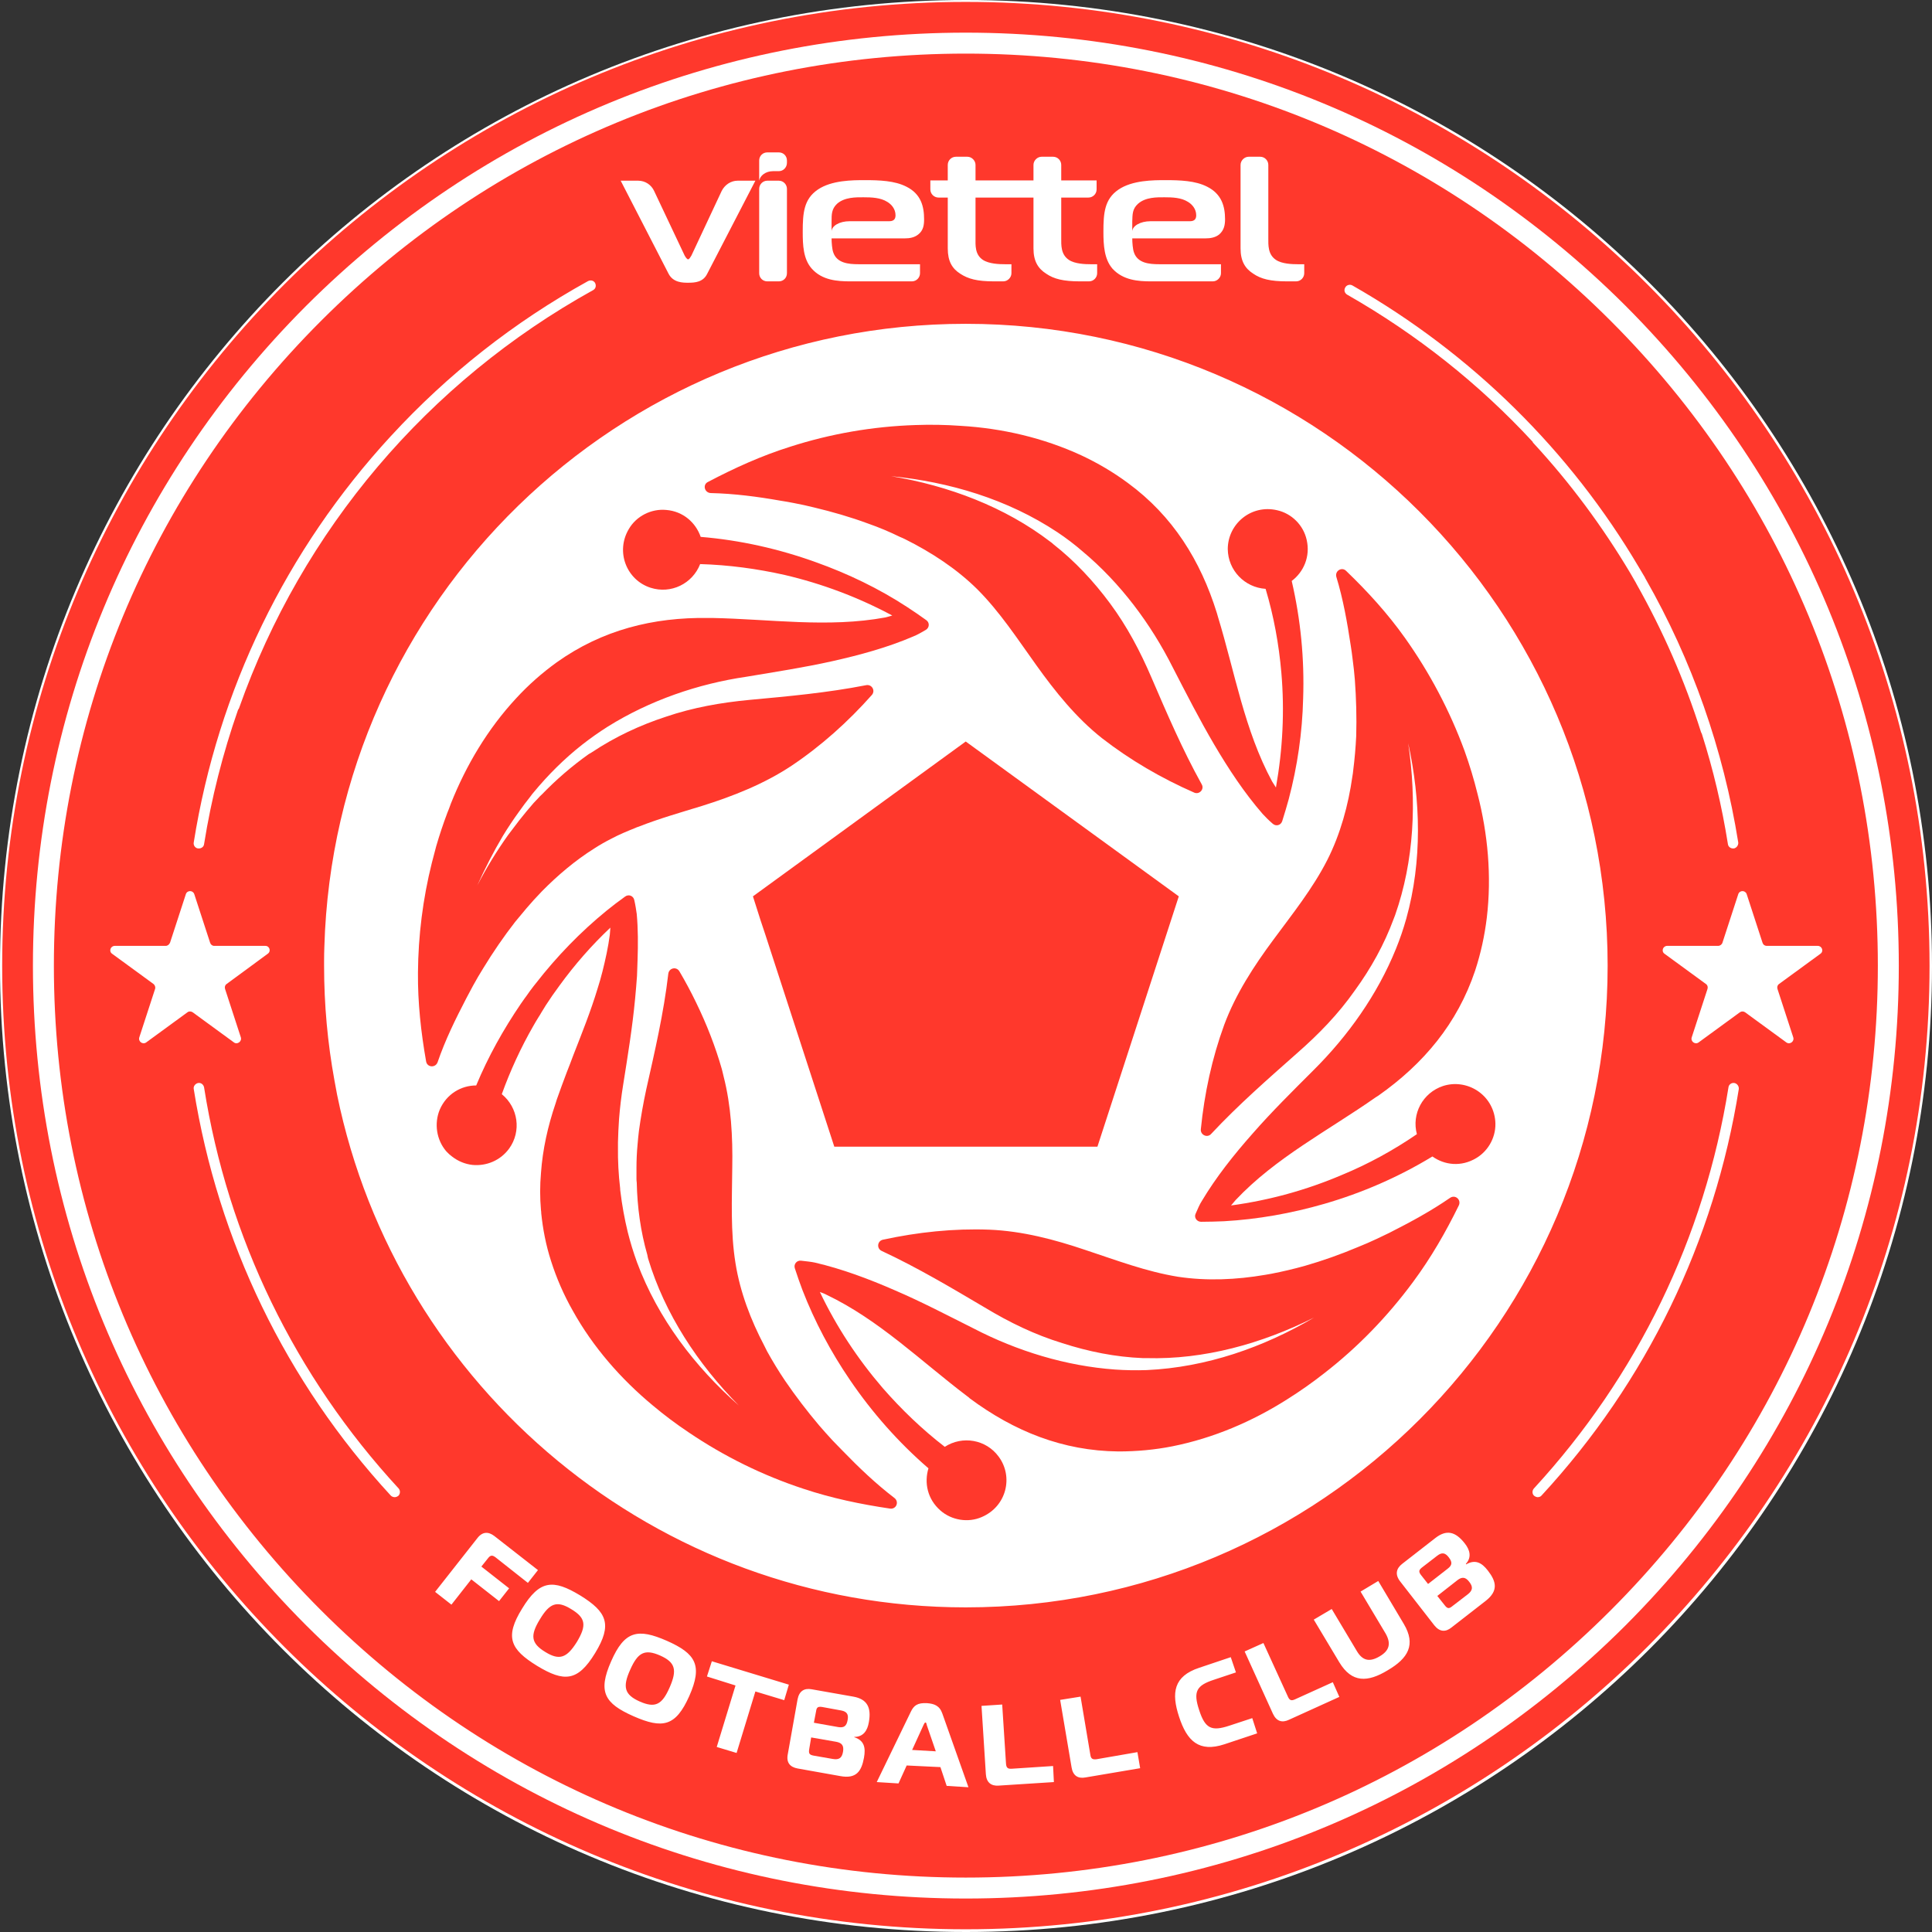 <svg version="1.2" xmlns="http://www.w3.org/2000/svg" viewBox="0 0 710 710" width="250" height="250">
	<rect x="0" y="0" width="710" height="710" fill="#333333" stroke="none"/>
	<title>Logo Viettel FC-ai</title>
	<defs>
		<clipPath clipPathUnits="userSpaceOnUse" id="cp1">
			<path d="m-66-66.58h841.89v1082.58h-841.89z" />
		</clipPath>
	</defs>
	<style>
		.s0 { fill: #ffffff } 
		.s1 { fill: #ff382c } 
	</style>
	<g id="Layer 1">
		<path id="Layer 2" class="s0" d="m355 710c-196.3 0-355-158.7-355-355c0-196.3 158.7-355 355-355c196.3 0 355 158.7 355 355c0 196.3-158.7 355-355 355z" />
		<g id="&lt;Clip Group&gt;" clip-path="url(#cp1)">
			<path id="&lt;Path&gt;" class="s1" d="m246.1 620.1c-2.8 6.4-5.3 7.7-11 5.2c-5.6-2.5-6.4-5.3-3.5-11.7c2.8-6.3 5.3-7.7 11-5.2c5.6 2.5 6.3 5.3 3.5 11.7z" />
			<path id="&lt;Path&gt;" class="s1" d="m416.1 85.1v-3.8c0.1-2.5 0-4.5 2.1-6.4c2.8-2.5 7-2.4 9.7-2.4c2.9 0 6.2 0.1 8.7 1.7c1.5 0.9 3 2.6 3 4.9c0 1-0.3 2.2-2.3 2.2h-14.5c-3.7 0-6.7 1.7-6.7 3.8z" />
			<path id="&lt;Path&gt;" class="s1" d="m305.6 85.1v-3.8c0-2.5 0-4.5 2-6.4c2.8-2.5 7-2.4 9.7-2.4c2.9 0 6.3 0.1 8.8 1.7c1.5 0.9 3 2.6 3 4.9c0 1-0.3 2.2-2.3 2.2h-14.6c-3.7 0-6.6 1.7-6.6 3.8z" />
			<path id="&lt;Path&gt;" class="s1" d="m212 603.4c-3.7 5.9-6.4 6.9-11.6 3.7c-5.3-3.2-5.6-6.1-2-12c3.6-6 6.3-7 11.6-3.7c5.3 3.2 5.6 6 2 12z" />
			<path id="&lt;Path&gt;" class="s1" d="m309.8 643.8c-0.4 2.3-1.5 3-3.8 2.6l-6.9-1.2c-1.7-0.3-2-0.8-1.7-2.5l0.7-4.2l9.2 1.6c2.1 0.4 2.9 1.4 2.5 3.7z" />
			<path id="&lt;Path&gt;" class="s1" d="m340.6 634l3.3 9.6l-8.7-0.5l4.2-9.2c0.2-0.4 0.4-0.9 0.7-0.9c0.3 0 0.4 0.5 0.5 1z" />
			<path id="&lt;Path&gt;" class="s1" d="m311.5 632.1c-0.4 2.3-1.4 2.9-3.4 2.6l-9-1.6l0.8-4.2c0.2-1.5 0.7-1.8 2.2-1.6l7.1 1.3c2 0.4 2.7 1.4 2.3 3.5z" />
			<path id="&lt;Path&gt;" class="s1" d="m532 576.5l-7.2 5.6l-2.6-3.3c-0.9-1.2-0.8-1.8 0.3-2.7l5.7-4.4c1.7-1.3 2.9-1.1 4.2 0.6c1.4 1.8 1.3 2.9-0.4 4.2z" />
			<path id="&lt;Compound Path&gt; copy" fill-rule="evenodd" class="s1" d="m690.1 354.9c0 89.5-34.9 173.6-98.2 236.9c-63.3 63.3-147.4 98.2-237 98.2c-89.5 0-173.6-34.9-236.9-98.2c-63.3-63.3-98.2-147.4-98.2-236.9c0-89.6 34.9-173.7 98.2-237c63.3-63.3 147.4-98.2 236.9-98.2c89.6 0 173.7 34.9 237 98.2c63.3 63.3 98.2 147.4 98.2 237zm-195-246.6c25.6 14.6 48.5 32.8 68.1 54q0.1 0.3 0.3 0.5c13.6 14.7 25.4 30.7 35.5 47.6q1.1 1.9 2.2 3.8q0.1 0.2 0.2 0.4c9.7 17.2 17.7 35.4 23.7 54.4q0.1 0.3 0.3 0.6c4.2 13.2 7.4 26.7 9.6 40.6c0.1 0.9 0.9 1.6 1.9 1.6q0.1 0 0.3 0c1-0.2 1.7-1.2 1.6-2.2c-5.5-34.3-17-67-34-96.8q-0.2-0.3-0.3-0.6q-1.1-1.8-2.2-3.7c-25.2-42.7-61.3-78.5-105.3-103.6c-0.9-0.5-2.1-0.2-2.6 0.7c-0.6 1-0.3 2.1 0.7 2.7zm-371.2 294.1c22 107.4 117.1 188.3 231 188.3c130.3 0 235.9-105.6 235.9-235.8c0-130.3-105.6-235.9-235.9-235.9c-127.9 0-232 101.9-235.7 228.9q-0.1 2.6-0.1 5.2q0 0.9 0 1.8c0 14.4 1.3 28.4 3.8 42.1q0.5 2.7 1 5.4zm332-341.8v30.7c0 4.7 1.7 7.4 4.7 9.3c2.8 1.9 6.2 2.8 12.4 2.8h3.3c1.7 0 3-1.4 3-3v-3.3h-2.5c-1.8 0-5.7-0.1-7.9-1.6c-3-2-2.8-5.5-2.8-8v-26.9c0-1.6-1.3-3-3-3h-4.2c-1.6 0-3 1.4-3 3zm-50.4 24.6c0 4.9 0.3 10 3.3 13.5c3.9 4.3 9.5 4.7 14.2 4.7h22.7c1.6 0 3-1.4 3-3v-3.3h-22.7c-3.7 0-8-0.4-9.3-4.4c-0.4-1.1-0.6-3.5-0.6-5.1h26.9c1.8 0 3.6-0.3 5-1.4c1.9-1.6 2.2-3.7 2.2-5.6c0-4.7-1.2-9.3-6.6-12c-4.3-2.2-9.9-2.4-15.3-2.4c-4.4 0-12.2 0-17.3 3.5c-5.1 3.5-5.5 8.6-5.5 15.5zm-63.6-15.6c0 1.7 1.4 3 3 3h3.4v18.7c0 4.7 1.6 7.4 4.6 9.3c2.9 1.9 6.2 2.8 12.4 2.8h3.4c1.6 0 3-1.4 3-3v-3.3h-2.5c-1.9 0-5.7-0.1-8-1.6c-3-2-2.7-5.5-2.7-8v-14.9h21.3v18.7c0 4.7 1.7 7.4 4.7 9.3c2.8 1.9 6.2 2.8 12.4 2.8h3.3c1.7 0 3-1.4 3-3v-3.3h-2.5c-1.8 0-5.7-0.1-7.9-1.6c-3-2-2.8-5.5-2.8-8v-14.9h10c1.6 0 3-1.3 3-3v-3.3h-13v-5.7c0-1.6-1.3-3-3-3h-4.2c-1.6 0-3 1.4-3 3v5.7h-21.3v-5.7c0-1.6-1.4-3-3-3h-4.2c-1.7 0-3 1.4-3 3v5.7h-6.4zm-46.9 15.6c0 4.9 0.2 10 3.3 13.5c3.8 4.3 9.4 4.7 14.2 4.7h22.6c1.7 0 3-1.4 3-3v-3.3h-22.6c-3.7 0-8-0.4-9.3-4.4c-0.4-1.1-0.6-3.5-0.6-5.1h26.9c1.8 0 3.5-0.3 4.9-1.4c2-1.5 2.2-3.7 2.2-5.6c0-4.7-1.1-9.3-6.5-12c-4.3-2.2-9.9-2.4-15.3-2.4c-4.4 0-12.2 0-17.3 3.5c-5.1 3.5-5.5 8.6-5.5 15.5zm-16-18.8c0.3-1.8 2.3-3.5 5.1-3.5h2.1c1.7 0 3-1.4 3-3.1v-0.8c0-1.7-1.3-3-3-3h-4.2c-1.7 0-3 1.3-3 3zm0 34c0 1.7 1.3 3 3 3h4.2c1.7 0 3-1.3 3-3v-31c0-1.6-1.3-3-3-3h-4.2c-1.7 0-3 1.4-3 3zm-50.9-34l17.6 34.2c1.7 3.3 5.3 3.3 7.2 3.3c2.5 0 5.5-0.2 7-3.3l17.7-34.2h-6.5c-2.6 0-4.8 1.6-5.9 3.8l-11.1 23.7c-0.3 0.5-0.8 1.4-1.2 1.4c-0.5 0-1-0.9-1.3-1.4l-11.2-23.7c-1-2.2-3.2-3.8-5.9-3.8zm-155.3 245.4q0.2 0 0.3 0c0.9 0 1.8-0.6 1.9-1.6c2.7-16.9 6.9-33.4 12.5-49.4q0.3-0.3 0.4-0.7c23.1-65.3 69.3-119.8 130.1-153.5c0.9-0.5 1.2-1.6 0.7-2.6c-0.5-0.9-1.6-1.2-2.6-0.7c-27.3 15.1-51.6 34.3-72.4 56.9q0 0-0.1 0.1c-38.5 41.8-63.5 93.4-72.4 149.3c-0.2 1.1 0.6 2.1 1.6 2.2zm-2 60.2l15.2 11.1c1.2 0.9 3-0.4 2.5-1.9l-5.8-17.8c-0.2-0.7 0-1.4 0.6-1.8l15.1-11.1c1.3-0.9 0.7-2.9-0.9-2.9h-18.8c-0.7 0-1.3-0.5-1.5-1.2l-5.8-17.8c-0.5-1.5-2.6-1.5-3.1 0l-5.8 17.8c-0.3 0.7-0.9 1.2-1.6 1.2h-18.7c-1.6 0-2.3 2-1 2.9l15.2 11.1c0.5 0.4 0.8 1.1 0.6 1.8l-5.8 17.8c-0.5 1.5 1.2 2.8 2.5 1.9l15.2-11.1c0.5-0.4 1.3-0.4 1.9 0zm75.7 175c-38.1-41.3-62.8-92.2-71.5-147.4c-0.2-1-1.1-1.8-2.2-1.6c-1 0.2-1.8 1.2-1.6 2.2c8.9 55.9 33.9 107.6 72.4 149.4c0.4 0.4 0.9 0.6 1.5 0.6c0.4 0 0.9-0.2 1.3-0.5c0.7-0.7 0.8-1.9 0.1-2.7zm40.6 36.7l-10.2-8l2.4-3c0.9-1.2 1.6-1.3 2.8-0.4l11.9 9.4l3.7-4.7l-16-12.5c-2.2-1.7-4.4-1.7-6.3 0.8l-15.5 19.7l6 4.7l7.3-9.3l10.2 8zm31.6 23.8c6.4-10.5 4.4-15.1-5.5-21.2c-9.9-6-14.9-5.7-21.3 4.8c-6.5 10.5-4.4 15 5.5 21.1c9.9 6 14.9 5.8 21.3-4.7zm26.4-4.5c-10.7-4.7-15.6-3.7-20.5 7.5c-5 11.3-2.4 15.5 8.2 20.2c10.7 4.7 15.5 3.8 20.5-7.4c5-11.3 2.4-15.6-8.2-20.3zm43.1 21.8l1.7-5.7l-28.3-8.6l-1.8 5.6l10.5 3.3l-6.9 22.6l7.3 2.2l6.9-22.6zm25.4-1.3l-15.3-2.7c-2.7-0.5-4.6 0.6-5.2 3.7l-3.6 20.2c-0.6 3.1 0.9 4.7 3.6 5.2l15.7 2.8c5.9 1.1 7.8-1.8 8.7-6.7c0.7-3.8 0.1-6.4-3.6-7.6l0.1-0.1c3.3 0 4.8-2.4 5.3-5.4c1-5.5-0.7-8.5-5.7-9.4zm42.3 33.3l-9.6-27.1c-1-2.9-3-3.6-5.6-3.8c-3.6-0.2-4.9 0.9-6 3.2l-12.5 25.8l8 0.5l3-6.6l12.4 0.6l2.3 6.9zm31.4-1.9l-0.3-5.9l-15.2 1c-1.5 0.1-2-0.4-2.1-1.9l-1.4-21.7l-7.6 0.5l1.6 25.1c0.2 3.1 2 4.4 4.7 4.2zm31.7-5.1l-1-5.9l-15 2.6c-1.5 0.2-2.1-0.2-2.3-1.6l-3.6-21.4l-7.5 1.2l4.2 24.8c0.5 3.1 2.4 4.2 5.1 3.7zm43-12.8l-1.8-5.6l-8.5 2.8c-6.4 2.1-8.8 1.1-11-5.7c-2.3-6.9-1-9.1 5.4-11.2l8.1-2.7l-1.9-5.6l-11.6 3.9c-9.4 3.1-10.3 9.2-7.4 18c2.9 8.9 7.3 13.2 16.7 10.1zm30.2-13.4l-2.4-5.4l-13.9 6.3c-1.3 0.6-2 0.4-2.6-1l-9-19.7l-6.9 3.1l10.4 22.9c1.3 2.8 3.4 3.4 5.9 2.2zm23.7-26.8l-9.4-15.8l-6.5 3.9l9.2 15.4c2.1 3.7 1.4 6.3-2.2 8.4c-3.7 2.2-6.3 1.6-8.4-2l-9.2-15.4l-6.6 3.9l9.4 15.7c4.6 7.6 10.4 7.4 17.8 2.9c7.5-4.4 10.4-9.4 5.9-17zm30.9-19.6c-2.3-3-4.7-4.2-8-2.3l-0.1-0.2c2.2-2.4 1.5-5.1-0.4-7.5c-3.5-4.5-6.8-5.1-10.8-2l-12.2 9.5c-2.2 1.7-2.7 3.9-0.8 6.4l12.6 16.2c2 2.5 4.2 2.5 6.3 0.8l12.6-9.8c4.7-3.7 3.9-7.1 0.8-11.1zm90.6-179.2c-1.1-0.2-2.1 0.6-2.2 1.6c-8.8 55.2-33.5 106.1-71.5 147.4c-0.7 0.8-0.7 2 0.1 2.7c0.4 0.3 0.9 0.5 1.3 0.5c0.5 0 1.1-0.2 1.4-0.6c38.6-41.8 63.6-93.5 72.5-149.4c0.1-1-0.6-2-1.6-2.2zm16.4-36.4l15.2-11.1c1.3-0.9 0.6-2.9-1-2.9h-18.7c-0.8 0-1.4-0.5-1.6-1.2l-5.8-17.8c-0.5-1.5-2.6-1.5-3.1 0l-5.8 17.8c-0.2 0.7-0.9 1.2-1.6 1.2h-18.7c-1.6 0-2.3 2-1 2.9l15.2 11.1c0.6 0.4 0.8 1.1 0.6 1.8l-5.8 17.8c-0.5 1.5 1.2 2.8 2.5 1.9l15.2-11.1c0.6-0.4 1.3-0.4 1.9 0l15.2 11.1c1.3 0.9 3-0.4 2.5-1.9l-5.8-17.8c-0.2-0.7 0-1.4 0.6-1.8z" />
			<path id="&lt;Path&gt;" class="s1" d="m540 581.4c1.4 1.8 1.2 3.1-0.6 4.5l-5.6 4.3c-1.3 1.1-1.9 1-2.9-0.3l-2.7-3.4l7.4-5.8c1.7-1.3 3-1.2 4.4 0.7z" />
			<path id="&lt;Compound Path&gt;" fill-rule="evenodd" class="s1" d="m709.1 354.9c0 195.5-158.6 354.1-354.2 354.1c-195.5 0-354.1-158.6-354.1-354.1c0-195.6 158.6-354.2 354.1-354.2c195.6 0 354.2 158.6 354.2 354.2zm-11.3 0c0-91.6-35.7-177.7-100.4-242.5c-64.8-64.7-150.9-100.4-242.5-100.4c-91.5 0-177.6 35.7-242.4 100.4c-64.7 64.8-100.4 150.9-100.4 242.5c0 91.5 35.7 177.6 100.4 242.4c64.8 64.7 150.9 100.4 242.4 100.4c91.6 0 177.7-35.7 242.5-100.4c64.7-64.8 100.4-150.9 100.4-242.4z" />
			<path id="&lt;Path&gt;" class="s1" d="m306.6 421.4l-25.4-78.1l-1.7-5.1l-2.8-8.8l78.2-56.9l78.3 56.9l-29.9 92z" />
			<path id="&lt;Path&gt;" class="s1" d="m260.2 177.1c9.7-5.1 19.6-9.6 30.1-12.9c14.9-4.8 30.5-7.5 46.2-8q8.3-0.3 16.6 0.3c15.2 0.9 30.3 4.4 44.2 10.8c6 2.8 11.8 6.2 17.2 10.2c16.5 12.1 26.7 28.5 32.7 47.8q0.2 0.7 0.4 1.4c6.2 20.3 9.7 41.6 19.9 60.5c0.4 0.6 0.9 1.4 1.4 2.2c2.5-14 3.2-28.2 2-42.1c-0.9-10.5-2.8-20.9-5.8-30.9c-7.7-0.5-13.8-6.8-13.9-14.6c0-9.2 8.5-16.5 18.1-14.3c5.4 1.2 9.7 5.5 10.9 10.9c1.4 6.1-1.1 11.8-5.5 15.1c3.3 14.2 4.7 28.7 4.2 43.2c-0.3 12.5-2.1 24.9-5.3 37c-0.6 2.2-1.6 5.6-2.4 8.1c-0.5 1.5-2.3 2-3.5 0.9c-1.3-1.1-2.8-2.6-3.7-3.6c-6.7-7.7-12.5-16.5-17.8-25.5c-5.4-9.2-10.2-18.6-15.2-28.3c-8.1-16.1-19.3-31.1-33.2-42.7q-4.4-3.8-9.2-7c-18.4-12.2-39.8-18.5-61.1-20.6c21.1 3.5 41.8 11.3 58.5 24.1q0.6 0.4 1.1 0.9c7.9 6.2 14.8 13.6 20.8 21.7c6.3 8.5 11.1 17.6 15.3 27.4c5.6 13 11.3 26.3 18.4 39.1c1.1 1.8-0.8 3.9-2.7 3.1c-12.1-5.3-23.6-12-33.9-20c-9.5-7.5-17.2-17.1-24.2-26.9c-6.9-9.6-13.3-19.5-21.7-27.9c-7.6-7.5-16.8-13.5-26.4-18.3q-1-0.5-2-0.9q-5.7-2.8-11.7-4.9c-6.5-2.4-13.1-4.3-19.8-5.9q-3.6-0.9-7.3-1.6q-2.5-0.5-5.1-0.9c-8.5-1.5-17-2.6-25.6-2.8c-2.3-0.1-3.1-3.1-1-4.1z" />
			<path id="&lt;Path&gt;" class="s1" d="m498.4 270.5c0.2-6.9 0-13.8-0.5-20.7q-0.3-3.7-0.8-7.4q-0.3-2.6-0.7-5.1c-1.3-8.6-2.8-17.1-5.3-25.3c-0.6-2.2 2-3.8 3.6-2.2c7.9 7.6 15.2 15.6 21.6 24.6c9.1 12.8 16.5 26.8 21.9 41.5q2.8 7.8 4.8 15.9c3.8 14.7 5.2 30.2 3.4 45.4c-0.8 6.6-2.2 13.1-4.3 19.5c-6.5 19.4-18.9 34.2-35.5 45.9q-0.5 0.3-1.1 0.7c-17.4 12.2-36.7 22.1-51.4 37.7c-0.5 0.6-1.1 1.3-1.7 2c14.1-1.9 27.8-5.7 40.7-11.2c9.7-4 19-9.1 27.6-15c-2-7.4 2.1-15.2 9.6-17.7c8.7-2.8 18.3 3 19.2 12.8c0.5 5.5-2.3 10.9-7 13.7c-5.5 3.3-11.6 2.6-16.1-0.6c-12.5 7.6-25.9 13.4-39.7 17.4c-12.1 3.5-24.5 5.7-36.9 6.4c-2.3 0.1-5.8 0.2-8.4 0.2c-1.6 0-2.7-1.6-2-3c0.7-1.6 1.5-3.5 2.3-4.7c5.2-8.7 11.7-16.9 18.7-24.8c7-8 14.5-15.4 22.2-23.1c12.8-12.7 23.6-27.9 30.4-44.7q2.2-5.4 3.8-11.1c5.9-21.2 5.3-43.5 0.7-64.5c3.2 21.3 2.2 43.3-4.8 63.2q-0.3 0.7-0.5 1.3c-3.5 9.5-8.4 18.3-14.3 26.4c-6.1 8.7-13.3 16.1-21.3 23.1c-10.6 9.4-21.5 18.9-31.5 29.6c-1.4 1.6-4 0.4-3.8-1.7c1.3-13.1 4.1-26.1 8.6-38.4c4.2-11.3 10.9-21.6 18.1-31.3c7-9.5 14.4-18.7 19.8-29.3c4.8-9.5 7.7-20.1 9.2-30.7q0.2-1.1 0.3-2.2q0.8-6.3 1.1-12.6z" />
			<path id="&lt;Path&gt;" class="s1" d="m536.1 443c-4.8 9.8-10.2 19.2-16.8 28.1c-9.3 12.6-20.3 24-32.7 33.6q-6.5 5.1-13.5 9.5c-12.9 8.2-27.2 14.3-42.2 17.3c-6.5 1.3-13.2 1.9-19.9 1.9c-20.4-0.2-38.3-7.4-54.6-19.5q-0.5-0.5-1.1-0.9c-16.9-12.8-32.3-28-51.6-37.2c-0.7-0.4-1.6-0.7-2.4-1c6.1 12.8 13.9 24.6 23.1 35.3c6.9 7.9 14.5 15.2 22.8 21.6c6.5-4.2 15.2-2.7 19.8 3.6c5.5 7.4 2.9 18.3-6.2 22.2c-5 2.2-11.1 1.2-15.2-2.4c-4.8-4.2-6-10.2-4.4-15.5c-11-9.5-20.7-20.5-28.8-32.4c-7.1-10.4-13-21.5-17.5-33.1c-0.8-2.1-2-5.5-2.8-8c-0.5-1.5 0.7-3 2.3-2.8c1.7 0.2 3.8 0.4 5.1 0.7c9.9 2.3 19.8 6 29.4 10.2c9.8 4.2 19.1 9.1 28.9 14c16 8.3 33.9 13.8 52 15.1q5.8 0.4 11.6 0.2c22-1 43-8.4 61.5-19.3c-19.2 9.6-40.4 15.5-61.6 14.9q-0.6 0-1.3 0c-10.1-0.4-20-2.4-29.6-5.5c-10.1-3.1-19.4-7.6-28.5-13.1c-12.2-7.2-24.6-14.6-37.9-20.8c-1.9-0.9-1.6-3.6 0.4-4.1c12.9-2.8 26.1-4.2 39.2-3.7c12.1 0.5 23.9 3.6 35.4 7.5c11.2 3.7 22.2 7.9 33.9 9.8c10.6 1.6 21.5 1.1 32-0.7q1.2-0.2 2.3-0.4q6.2-1.2 12.3-2.9c6.6-1.9 13.1-4.2 19.5-6.9q3.5-1.4 6.9-3q2.3-1.1 4.6-2.2c7.7-3.9 15.3-8 22.4-12.9c1.9-1.3 4.2 0.7 3.2 2.8z" />
			<path id="&lt;Path&gt;" class="s1" d="m187.1 422.1c-3.2 4.4-8.4 6.5-13.5 6c-2.6-0.3-5.2-1.3-7.5-3.1q-1.1-0.8-2.1-1.9c-3.6-4.2-4.5-10.2-2.4-15.3c2.5-5.8 7.9-8.9 13.4-8.9c4.4-10.6 10-20.6 16.4-30q0.7-1 1.4-2q0.3-0.4 0.6-0.8q1.3-1.9 2.7-3.7q0.4-0.5 0.8-1c7.7-9.9 16.4-18.9 26.1-26.8c1.7-1.4 4.6-3.6 6.7-5.1c1.3-1 3.1-0.3 3.4 1.3c0.4 1.7 0.7 3.7 0.9 5.1c0.5 5.5 0.5 11.2 0.3 16.9q-0.1 2.9-0.2 5.8q-0.3 4.2-0.7 8.4c-1 10.6-2.7 21-4.4 31.7q-1 6.2-1.5 12.5q-0.3 4.3-0.4 8.6q0 0.8 0 1.7q-0.1 7.6 0.8 15.2q0 0.6 0.1 1.2q0.9 7.5 2.7 14.9q1.4 5.6 3.4 11.1c7.7 20.7 21.3 38.4 37.4 52.6c-15.1-15.3-27.2-33.7-33.3-53.9q-0.2-0.7-0.3-1.4c-2.5-8.7-3.7-17.6-3.9-26.6q-0.1-0.7-0.1-1.4q0-0.9 0-1.7q0-1.2 0-2.3q0-4.4 0.4-8.6q0.2-2.5 0.5-5c0.7-5.1 1.6-10.2 2.7-15.3c3.1-13.8 6.4-27.9 8.1-42.5c0.3-2.1 3-2.7 4.1-0.8q3.3 5.6 6.1 11.4c3.9 8 7.1 16.2 9.5 24.6q0 0.2 0.1 0.4q0.3 1.1 0.5 2.1c2.8 10.9 3.4 22.3 3.2 33.5c-0.1 11.8-0.7 23.6 1.2 35.3c1.7 10.6 5.6 20.8 10.6 30.3q0.5 1 1 2q3.1 5.6 6.6 10.8c3.9 5.7 8.1 11.2 12.5 16.4q2.5 2.9 5 5.6q1.8 1.9 3.6 3.7c6 6.2 12.3 12.2 19.1 17.4c1.8 1.4 0.7 4.2-1.6 3.9c-10.8-1.6-21.4-3.8-31.9-7.3c-14.9-4.9-29.1-11.9-42.1-20.7q-6.9-4.6-13.2-9.9c-11.8-9.8-22-21.5-29.4-34.8c-3.3-5.8-6-12-8-18.3c-1.9-5.9-3-11.7-3.6-17.5q0-0.6-0.1-1.2q-0.6-6.8 0-13.6c0.6-8.6 2.5-17.2 5.4-25.7q0.2-0.6 0.4-1.3q1.8-5.1 3.7-10.1q1.2-3 2.3-6c3.2-8.2 6.5-16.4 9-24.7q1-3.1 1.8-6.3c1.1-4.4 2.1-8.9 2.7-13.5c0.1-0.8 0.1-1.7 0.2-2.6c-6.9 6.5-13.1 13.6-18.7 21.3q-2.6 3.5-5 7.2q-0.8 1.3-1.6 2.6q-0.5 0.9-1.1 1.8q-1 1.6-1.9 3.2c-4.6 8-8.5 16.5-11.6 25.1c6 4.9 7.3 13.6 2.7 20z" />
			<path id="&lt;Path&gt;" class="s1" d="m160.8 390.4c-0.8 2.1-3.8 1.9-4.2-0.3c-1.9-10.8-3.1-21.6-3-32.7c0.1-13.5 1.8-27.1 5.1-40.3q0.8-3 1.6-6.1q1.8-6.2 4.1-12.3q0.3-0.7 0.6-1.5q0.3-0.9 0.7-1.9c5.6-14.1 13.6-27.5 24-38.7c4.5-4.9 9.5-9.3 14.9-13.2c16.7-11.9 35.4-16.6 55.7-16.3q0.7 0 1.4 0c21.2 0.4 42.6 3.7 63.7-0.2c0.7-0.2 1.6-0.4 2.5-0.7c-12.5-6.7-25.8-11.7-39.5-14.9c-10.2-2.3-20.7-3.7-31.1-4c-2.8 7.2-10.7 11.1-18.2 8.7c-8.8-2.8-13-13.2-8-21.6c2.8-4.8 8.3-7.5 13.7-7c6.3 0.5 10.9 4.7 12.7 9.9c14.5 1.2 28.7 4.4 42.3 9.3c11.8 4.2 23.2 9.7 33.6 16.5c1.9 1.2 4.9 3.3 7 4.8c1.3 0.9 1.2 2.8-0.2 3.6c-1.5 0.9-3.3 1.9-4.6 2.4c-9.3 4-19.5 6.8-29.8 9.1c-10.3 2.3-20.8 3.9-31.5 5.7c-17.8 2.6-35.5 8.7-50.9 18.3q-4.9 3.1-9.5 6.7c-6.6 5.2-12.5 11.1-17.8 17.5q-0.2 0.3-0.5 0.6q-0.4 0.6-0.9 1.2q-2 2.5-3.9 5.2q-3.2 4.4-6 9c-3.5 5.9-6.6 12-9.4 18.2c3.3-6.4 7.1-12.6 11.3-18.5q2-2.7 4.1-5.4q2.6-3.3 5.3-6.4q1-1 1.9-2q0.5-0.6 1.1-1.1c5.3-5.5 11.1-10.5 17.3-14.9q0.6-0.3 1.2-0.7c8.4-5.6 17.6-9.9 27.1-13c10-3.4 20.2-5.2 30.8-6.2c14.1-1.3 28.5-2.6 42.8-5.4c2.1-0.4 3.5 2 2.1 3.6c-8.7 9.8-18.6 18.7-29.5 26c-10.1 6.7-21.5 11.2-33 14.8c-7.8 2.4-15.6 4.6-23.2 7.6q-0.7 0.2-1.3 0.5c-3 1.2-5.9 2.4-8.7 3.9q-3.2 1.6-6.3 3.6c-7 4.4-13.5 9.9-19.3 15.8q-0.8 0.8-1.5 1.6c-0.5 0.5-1 1.1-1.5 1.6q-2.7 3-5.3 6.2c-0.5 0.6-1 1.2-1.5 1.8c-4.2 5.4-8.1 11.1-11.7 17q-2 3.2-3.8 6.5q-1.2 2.2-2.4 4.5c-4 7.7-7.8 15.4-10.6 23.6z" />
		</g>
	</g>
</svg>